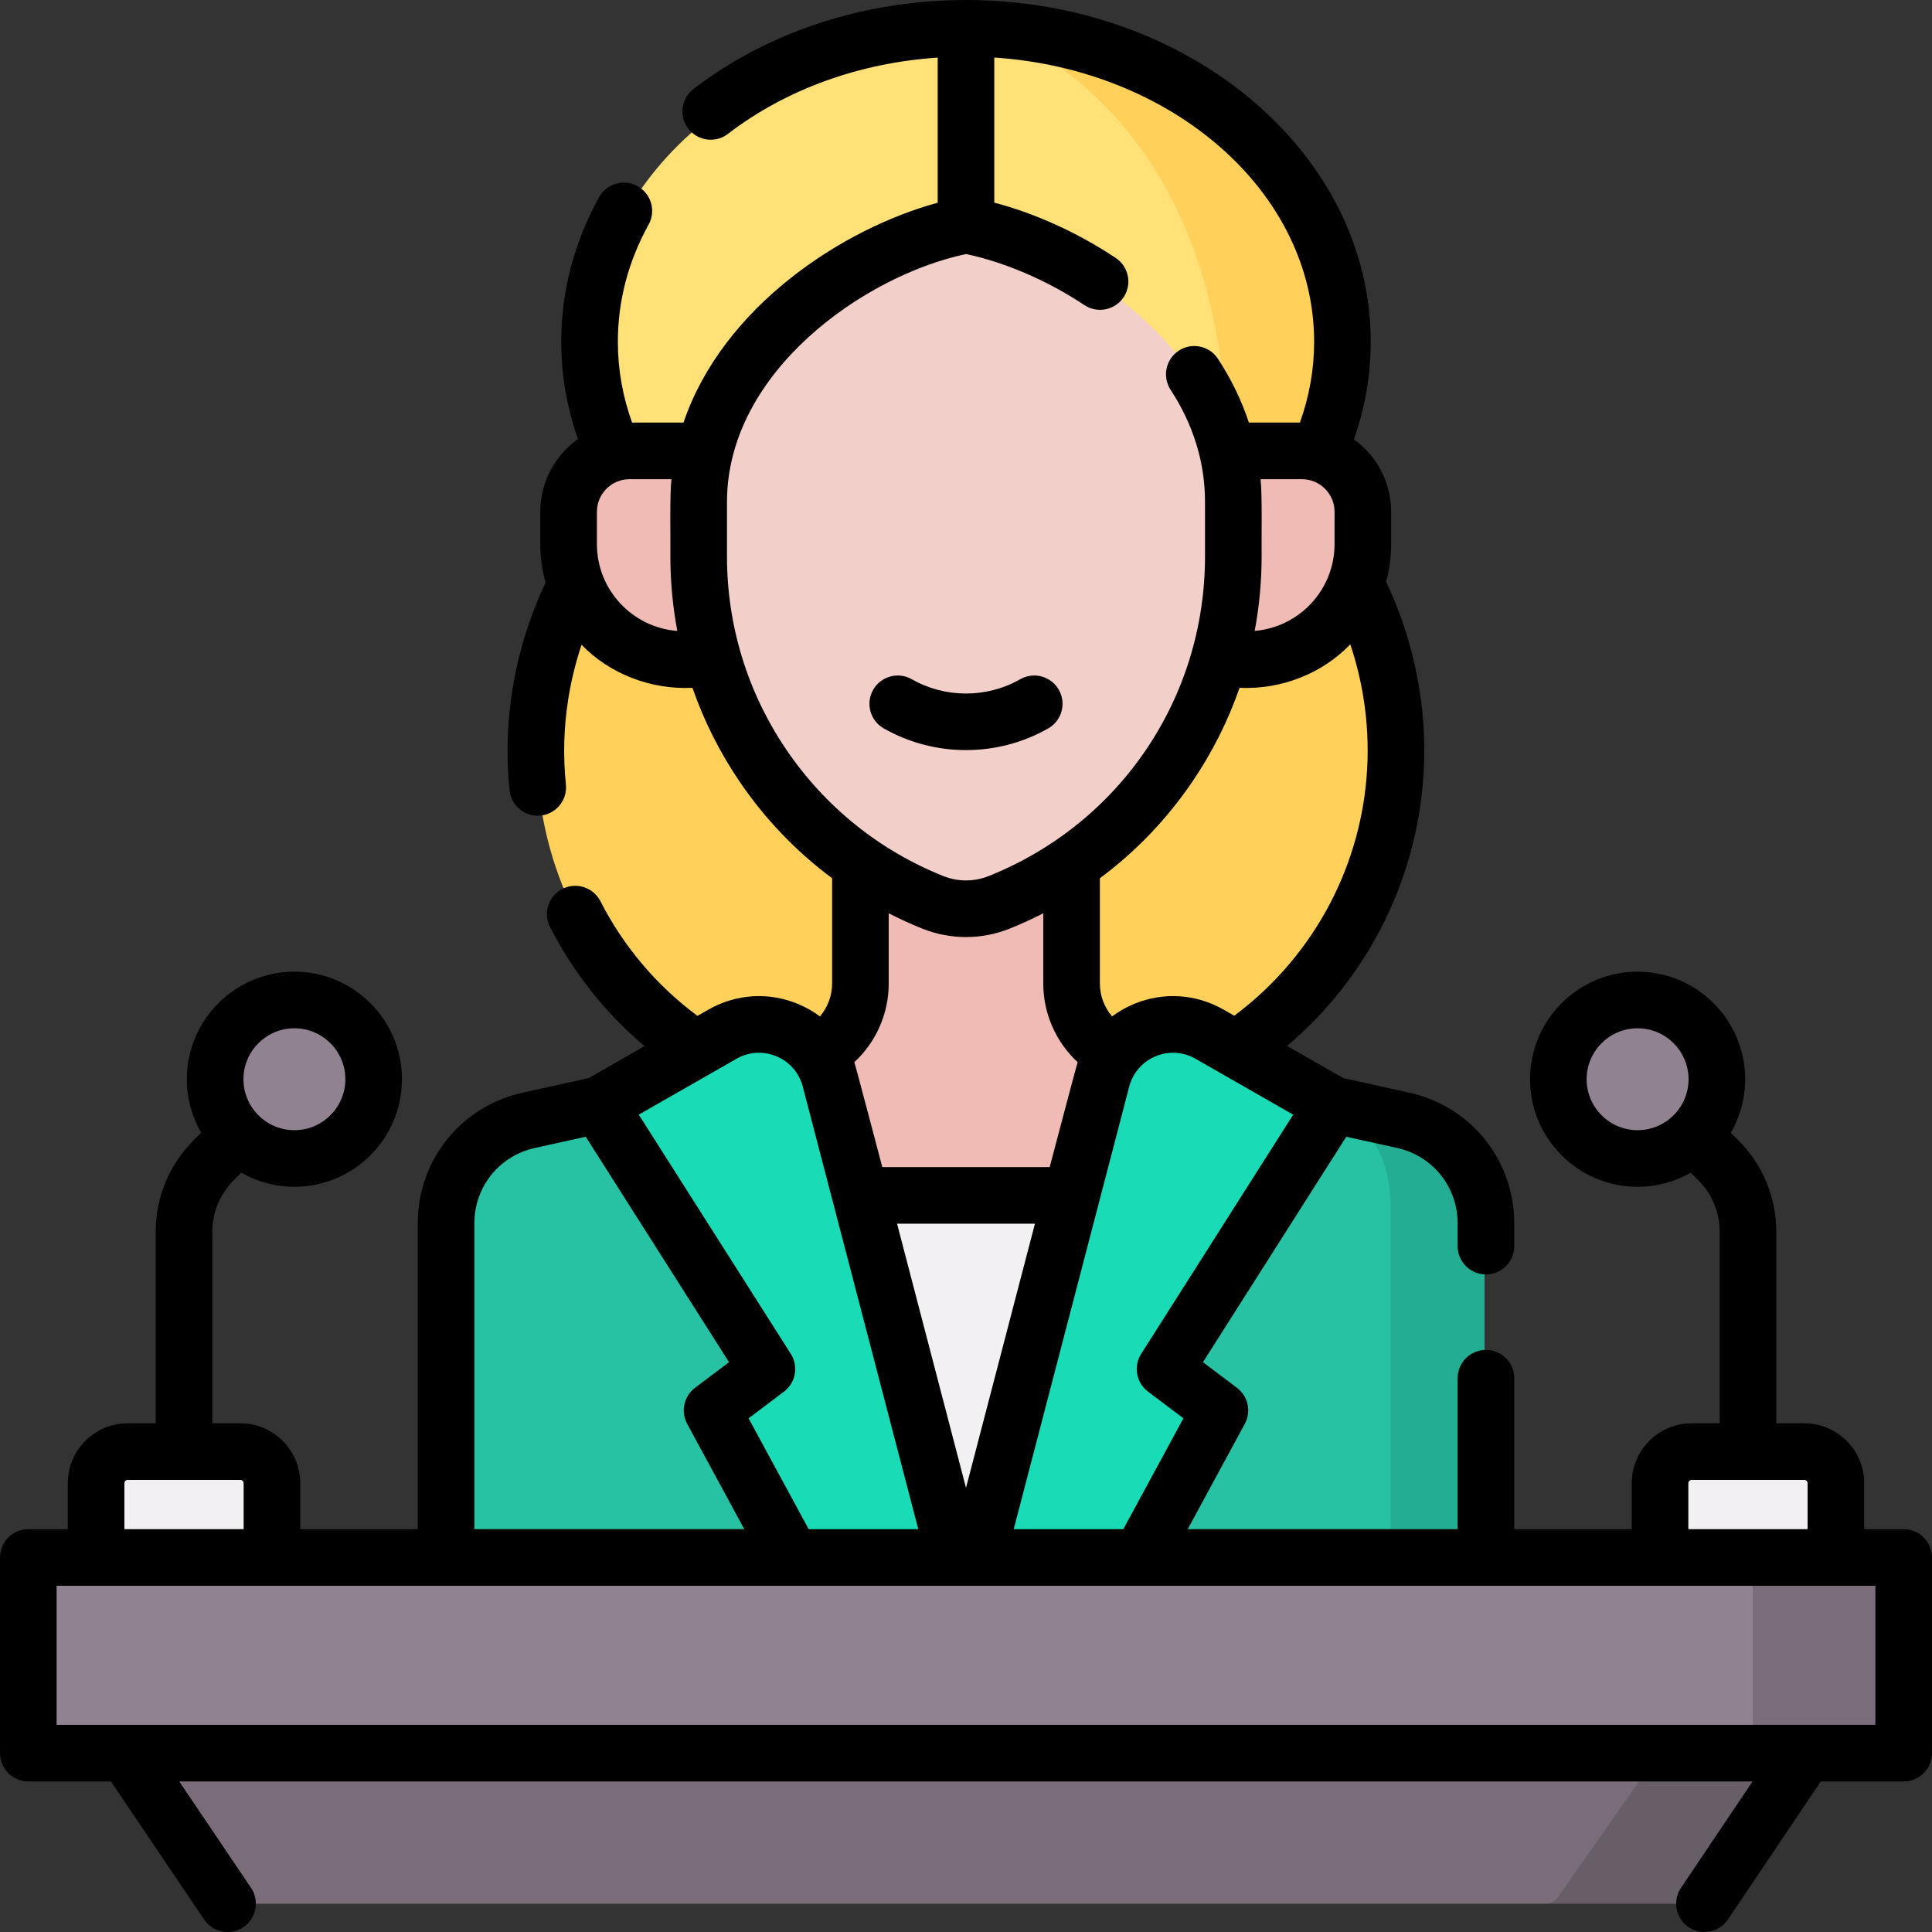 <svg xmlns="http://www.w3.org/2000/svg" id="Capa_1" viewBox="0 0 512.001 512.001"><rect x="0" y="0" width="512.001" height="512.001" fill="#333333" stroke="none"/><g><g><g><g><path d="m324.286 281.266c7.748-5.068 17.154-13.659 23.218-20.919l.096-.114c17.526-20.982 25.139-48.51 20.883-75.516l-.011-.067c-5.206-33.035-27.048-61.064-57.808-74.186l-54.709-23.337-54.94 23.632c-30.648 13.183-52.38 41.18-57.55 74.14-4.237 27.012 3.398 54.538 20.943 75.508 6.09 7.278 15.527 15.881 23.31 20.952z" fill="#ffd15b"></path><g><path d="m314.648 285.722-16.063 32.418-41.789 9.578-43.734-9.578-14.119-32.764 12.736-2.819c9.582-2.117 16.409-10.619 16.409-20.428v-45.943h55.806v45.943c0 9.809 6.827 18.31 16.42 20.428z" fill="#efbbb4"></path><path d="m298.584 318.141-42.594 105.848-42.929-105.848z" fill="#f3f0f3"></path><path d="m246.948 418.637-30.91 5.351h-95.306c-1.193 0-2.16-.967-2.16-2.16v-96.288c0-13.093 9.096-24.425 21.875-27.244l58.495-12.92 14.119 32.764z" fill="#27c1a3"></path><path d="m389.083 330.87-1.83 87.258-18.68 5.86h-72.627l-29.478-6.572 32.115-99.276 16.063-32.418 39.817 8.798 16.013 5.646c12.781 2.819 18.607 17.612 18.607 30.704z" fill="#27c1a3"></path><path d="m393.419 325.541v96.288c0 1.193-.967 2.16-2.16 2.16h-22.685v-103.31c0-11.829-3.976-21.655-14.109-26.159l17.069 3.777c12.779 2.819 21.885 14.151 21.885 27.244z" fill="#23ad93"></path><g fill="#19dbb6"><path d="m295.953 423.989 26.462-47.457c.403-.917.123-1.991-.677-2.594l-11.728-8.845c-.817-.616-1.09-1.721-.653-2.647l45.107-67.925-40.527-21.542c-7.483-4.934-17.595-.968-19.727 7.738l-38.208 143.273h39.951z"></path><path d="m216.05 423.989-26.48-47.457c-.403-.917-.123-1.991.677-2.594l11.728-8.845c.817-.616 1.09-1.721.653-2.647l-44.475-68.059 41.071-21.624c7.516-4.817 17.538-.773 19.605 7.912l37.173 143.315h-39.952z"></path></g></g><path d="m347.359 93.682c0 22.092-2.257 39.968-19.174 54.83-18.134 15.901-43.759 25.825-72.183 25.825-54.946 0-99.485-37.096-99.485-82.851 0-43.156 40.025-78.598 90.624-82.497 3.048-.236 5.73 6.781 8.86 6.781 2.847 0 6.089-7.202 8.86-6.84 34.463 4.504 82.498 41.371 82.498 84.752z" fill="#ffe177"></path><path d="m355.486 91.486c0 22.092-10.384 42.164-27.302 57.026-1.949-6.864-3.083-16.067-3.083-28.2 0-91.401-60.239-111.382-60.239-111.382 50.989 3.568 90.624 39.176 90.624 82.556z" fill="#ffd15b"></path><path d="m330.375 175.463h-148.89c-16.85 0-30.51-13.66-30.51-30.51v-8.54c0-8.891 7.207-16.098 16.098-16.098h177.715c8.891 0 16.098 7.207 16.098 16.098v8.54c-.001 16.85-13.661 30.51-30.511 30.51z" fill="#efbbb4"></path><path d="m185.357 145.115v-11.317c0-40.086 41.34-67.378 70.177-73.038.311-.061.624-.061.935-.001 29.305 5.701 70.177 32.326 70.177 73.038v14.421c0 40.265-24.514 76.473-61.899 91.427-5.614 2.246-11.877 2.246-17.491 0-37.385-14.954-61.899-51.162-61.899-91.427z" fill="#f3cfca"></path></g><circle cx="433.98" cy="286.008" fill="#918291" r="21.003"></circle><path d="m486.536 421.435h-46.603v-28.373c0-4.625 3.749-8.374 8.374-8.374h29.855c4.625 0 8.374 3.749 8.374 8.374z" fill="#f3f0f3"></path><circle cx="78.021" cy="286.008" fill="#918291" r="21.003"></circle><path d="m25.465 423.989h46.603v-30.927c0-4.625-3.749-8.374-8.374-8.374h-29.855c-4.625 0-8.374 3.749-8.374 8.374z" fill="#f3f0f3"></path><path d="m59.115 502.761-26.143-38.157 223.823-25.929 220.234 25.929-26.143 36.157c-.746 1.088-1.98 1.739-3.3 1.739l-38.004 2h-347.167c-1.32 0-2.554-.651-3.3-1.739z" fill="#7a6d79"></path><g><path d="m442.612 460.354-29.729 42.406c-.746 1.089-1.98 1.739-3.3 1.739h40.004c1.319 0 2.554-.651 3.3-1.739l26.143-38.157z" fill="#685e68"></path></g><path d="m498.5 462.603-36.004 2h-450.996c-2.209 0-4-1.791-4-4v-43.857c0-2.209 1.791-4 4-4h450.996l36.004 2c2.209 0 4 1.791 4 4v39.857c0 2.209-1.791 4-4 4z" fill="#918291"></path><path d="m500.5 412.746h-40.004c2.209 0 4 1.791 4 4v43.857c0 2.209-1.791 4-4 4h40.004c2.209 0 4-1.791 4-4v-43.857c0-2.209-1.79-4-4-4z" fill="#7a6d79"></path></g></g><g><path d="m277.803 193.03c3.598-2.053 4.851-6.633 2.798-10.23-2.053-3.599-6.633-4.852-10.231-2.799-8.863 5.057-19.876 5.057-28.739 0-3.599-2.053-8.178-.8-10.231 2.799-2.052 3.598-.799 8.178 2.798 10.23 6.724 3.836 14.263 5.754 21.802 5.754s15.079-1.918 21.803-5.754z"></path><path d="m504.5 405.246h-10.465v-12.185c0-8.753-7.121-15.874-15.874-15.874h-7.427v-50.726c0-9.172-3.572-17.795-10.057-24.28l-1.99-1.99c2.409-4.181 3.796-9.022 3.796-14.184 0-15.717-12.786-28.503-28.503-28.503s-28.503 12.786-28.503 28.503 12.786 28.503 28.503 28.503c5.119 0 9.922-1.363 14.078-3.735l2.012 2.012c3.652 3.652 5.664 8.509 5.664 13.674v50.726h-7.427c-8.753 0-15.874 7.121-15.874 15.874v12.185h-31.143v-40.006c0-4.143-3.358-7.5-7.5-7.5s-7.5 3.357-7.5 7.5v40.006h-71.536l15.128-27.9c1.769-3.263.886-7.328-2.077-9.563l-9.007-6.793 37.975-59.744 13.454 2.967c9.458 2.096 16.062 10.319 16.062 19.998v6.03c0 4.143 3.358 7.5 7.5 7.5s7.5-3.357 7.5-7.5v-6.03c0-16.768-11.439-31.014-27.825-34.645l-17.468-3.852-14.899-8.523c4.479-3.797 8.638-7.967 12.403-12.474l.103-.122c18.962-22.701 27.196-52.479 22.598-81.657-1.559-9.973-4.548-19.647-8.871-28.752.867-3.187 1.339-6.535 1.339-9.992v-8.563c0-7.896-3.894-14.894-9.859-19.19 2.942-8.37 4.449-17.044 4.449-25.86.001-49.947-48.115-90.581-107.259-90.581-26.795 0-52.444 8.376-72.222 23.585-3.284 2.525-3.898 7.233-1.374 10.518 2.524 3.283 7.234 3.897 10.517 1.373 15.333-11.791 34.841-18.834 55.578-20.21v38.459c-25.209 6.846-56.958 27.556-67.362 58.264h-13.623c-2.503-6.924-3.776-14.109-3.776-21.408 0-10.827 2.743-21.277 8.153-31.061 2.004-3.625.691-8.188-2.934-10.193-3.624-2.003-8.188-.689-10.193 2.934-6.653 12.031-10.026 24.925-10.026 38.32 0 8.794 1.498 17.44 4.423 25.776-6.03 4.288-9.976 11.327-9.976 19.273v8.563c0 3.54.496 6.964 1.403 10.218-4.308 9.091-7.286 18.736-8.84 28.676-1.367 8.736-1.607 17.546-.702 26.348.396 3.86 3.654 6.735 7.452 6.735.256 0 .515-.014.775-.04 4.121-.423 7.118-4.106 6.695-8.227-.774-7.524-.569-15.028.6-22.496.773-4.949 1.97-9.807 3.55-14.541 7.347 7.61 18.159 11.941 29.391 11.418 3.017 8.689 7.175 16.999 12.419 24.738 6.759 9.986 15.067 18.645 24.593 25.719v27.885c0 3.244-1.175 6.323-3.228 8.734-1.736-1.289-3.64-2.386-5.693-3.249-7.812-3.284-16.513-2.756-23.871 1.453l-2.898 1.657c-5.51-4.097-10.527-8.82-14.919-14.074-4.204-5.026-7.835-10.514-10.793-16.309-1.883-3.688-6.402-5.154-10.09-3.27-3.689 1.883-5.154 6.4-3.271 10.09 3.468 6.794 7.724 13.225 12.646 19.109 3.765 4.505 7.927 8.672 12.413 12.469l-14.811 8.472-17.474 3.86c-16.383 3.62-27.825 17.865-27.825 34.643v81.032h-31.14v-12.185c0-8.753-7.121-15.874-15.874-15.874h-7.427v-50.726c0-5.165 2.012-10.021 5.664-13.674l2.012-2.012c4.156 2.372 8.96 3.735 14.078 3.735 15.717 0 28.503-12.786 28.503-28.503s-12.786-28.503-28.503-28.503-28.503 12.786-28.503 28.503c0 5.162 1.386 10.003 3.795 14.184l-1.989 1.989c-6.486 6.486-10.058 15.109-10.058 24.281v50.726h-7.427c-8.753 0-15.874 7.121-15.874 15.874v12.185h-10.464c-4.142 0-7.5 3.357-7.5 7.5v51.857c0 4.143 3.358 7.5 7.5 7.5h21.896l24.694 36.592c1.449 2.147 3.814 3.306 6.224 3.306 1.443 0 2.902-.416 4.188-1.284 3.434-2.317 4.338-6.979 2.021-10.412l-19.031-28.201h416.955l-18.976 28.211c-2.312 3.437-1.4 8.097 2.037 10.408 1.285.864 2.739 1.278 4.179 1.278 2.413 0 4.782-1.162 6.23-3.315l24.607-36.582h21.976c4.142 0 7.5-3.357 7.5-7.5v-51.857c0-4.14-3.357-7.498-7.5-7.498zm-84.023-119.238c0-7.445 6.058-13.503 13.503-13.503s13.503 6.058 13.503 13.503-6.058 13.503-13.503 13.503-13.503-6.058-13.503-13.503zm-342.456-13.503c7.445 0 13.503 6.058 13.503 13.503s-6.058 13.503-13.503 13.503-13.503-6.058-13.503-13.503 6.058-13.503 13.503-13.503zm369.412 120.557c0-.482.392-.874.874-.874h29.854c.482 0 .874.392.874.874v12.185h-31.603v-12.185zm-145.007-34.277c-2.097 3.3-1.308 7.657 1.813 10.012l9.379 7.074-15.928 29.375h-29.048l30.608-117.273c.952-3.646 3.489-6.573 6.961-8.033 3.472-1.459 7.34-1.225 10.61.646l25.894 14.812zm-46.426 35.506-18.269-69.999h36.539zm105.363-209.165c.002.014.014.094.016.107 3.931 24.943-3.099 50.365-19.28 69.738l-.103.122c-4.397 5.264-9.41 9.991-14.906 14.083l-2.819-1.613c-7.357-4.207-16.058-4.738-23.871-1.452-2.053.863-3.957 1.96-5.693 3.249-2.052-2.411-3.228-5.49-3.228-8.733v-27.881c9.524-7.073 17.834-15.732 24.596-25.72 5.242-7.743 9.399-16.053 12.415-24.741 11.25.5 22.031-3.894 29.356-11.532 1.561 4.687 2.747 9.492 3.517 14.373zm-16.335-58.138c4.765 0 8.642 3.877 8.642 8.642v8.563c0 12.083-9.331 22.022-21.165 23.006 1.216-6.461 1.835-13.06 1.835-19.73-.06-4.381.194-16.303-.276-20.481zm-186.84 17.205v-8.563c0-4.765 3.876-8.642 8.642-8.642h11.11c-.477 4.088-.218 16.187-.279 20.481 0 6.674.62 13.277 1.837 19.741-11.903-.914-21.31-10.884-21.31-23.017zm50.162 54.42c-10.264-15.149-15.689-32.834-15.689-51.144v-14.46c0-34.459 36.333-59.954 63.347-65.683 10.282 2.158 21.63 7.044 31.366 13.526 3.448 2.295 8.104 1.361 10.399-2.087 2.296-3.447 1.362-8.104-2.086-10.399-10.068-6.702-21.294-11.794-32.187-14.666v-38.449c47.378 3.138 84.76 35.723 84.76 75.329 0 7.291-1.273 14.475-3.774 21.408h-13.52c-1.919-5.819-4.643-11.461-8.185-16.888-2.264-3.468-6.913-4.446-10.38-2.181-3.469 2.264-4.445 6.911-2.182 10.38 6.052 9.271 9.121 19.268 9.121 29.71v14.46c0 37.526-22.513 70.775-57.347 84.703-3.854 1.535-8.142 1.532-11.978.003-16.997-6.798-31.405-18.404-41.665-33.562zm36.104 47.493c3.701 1.476 7.586 2.224 11.547 2.224s7.846-.748 11.554-2.227c3.052-1.22 6.022-2.589 8.924-4.07v18.594c0 7.991 3.352 15.524 9.116 20.871-.327.875-7.41 27.793-7.41 27.793h-44.369s-7.083-26.919-7.41-27.793c5.764-5.347 9.116-12.88 9.116-20.871v-18.596c2.904 1.483 5.877 2.854 8.932 4.075zm-49.276 34.48c3.27-1.872 7.137-2.105 10.61-.646 3.473 1.46 6.01 4.388 6.961 8.032l30.608 117.274h-29.048l-15.928-29.375 9.379-7.074c3.122-2.354 3.911-6.712 1.813-10.012l-40.291-63.389zm-69.47 43.628c0-9.684 6.604-17.906 16.061-19.996l13.458-2.973 37.975 59.745-9.007 6.793c-2.963 2.235-3.846 6.301-2.077 9.563l15.128 27.9h-71.538zm-92.743 68.848c0-.482.392-.874.874-.874h29.854c.482 0 .874.392.874.874v12.185h-31.602zm464.035 64.042h-482v-36.857h482z"></path></g></g><g></g><g></g><g></g><g></g><g></g><g></g><g></g><g></g><g></g><g></g><g></g><g></g><g></g><g></g><g></g></svg>